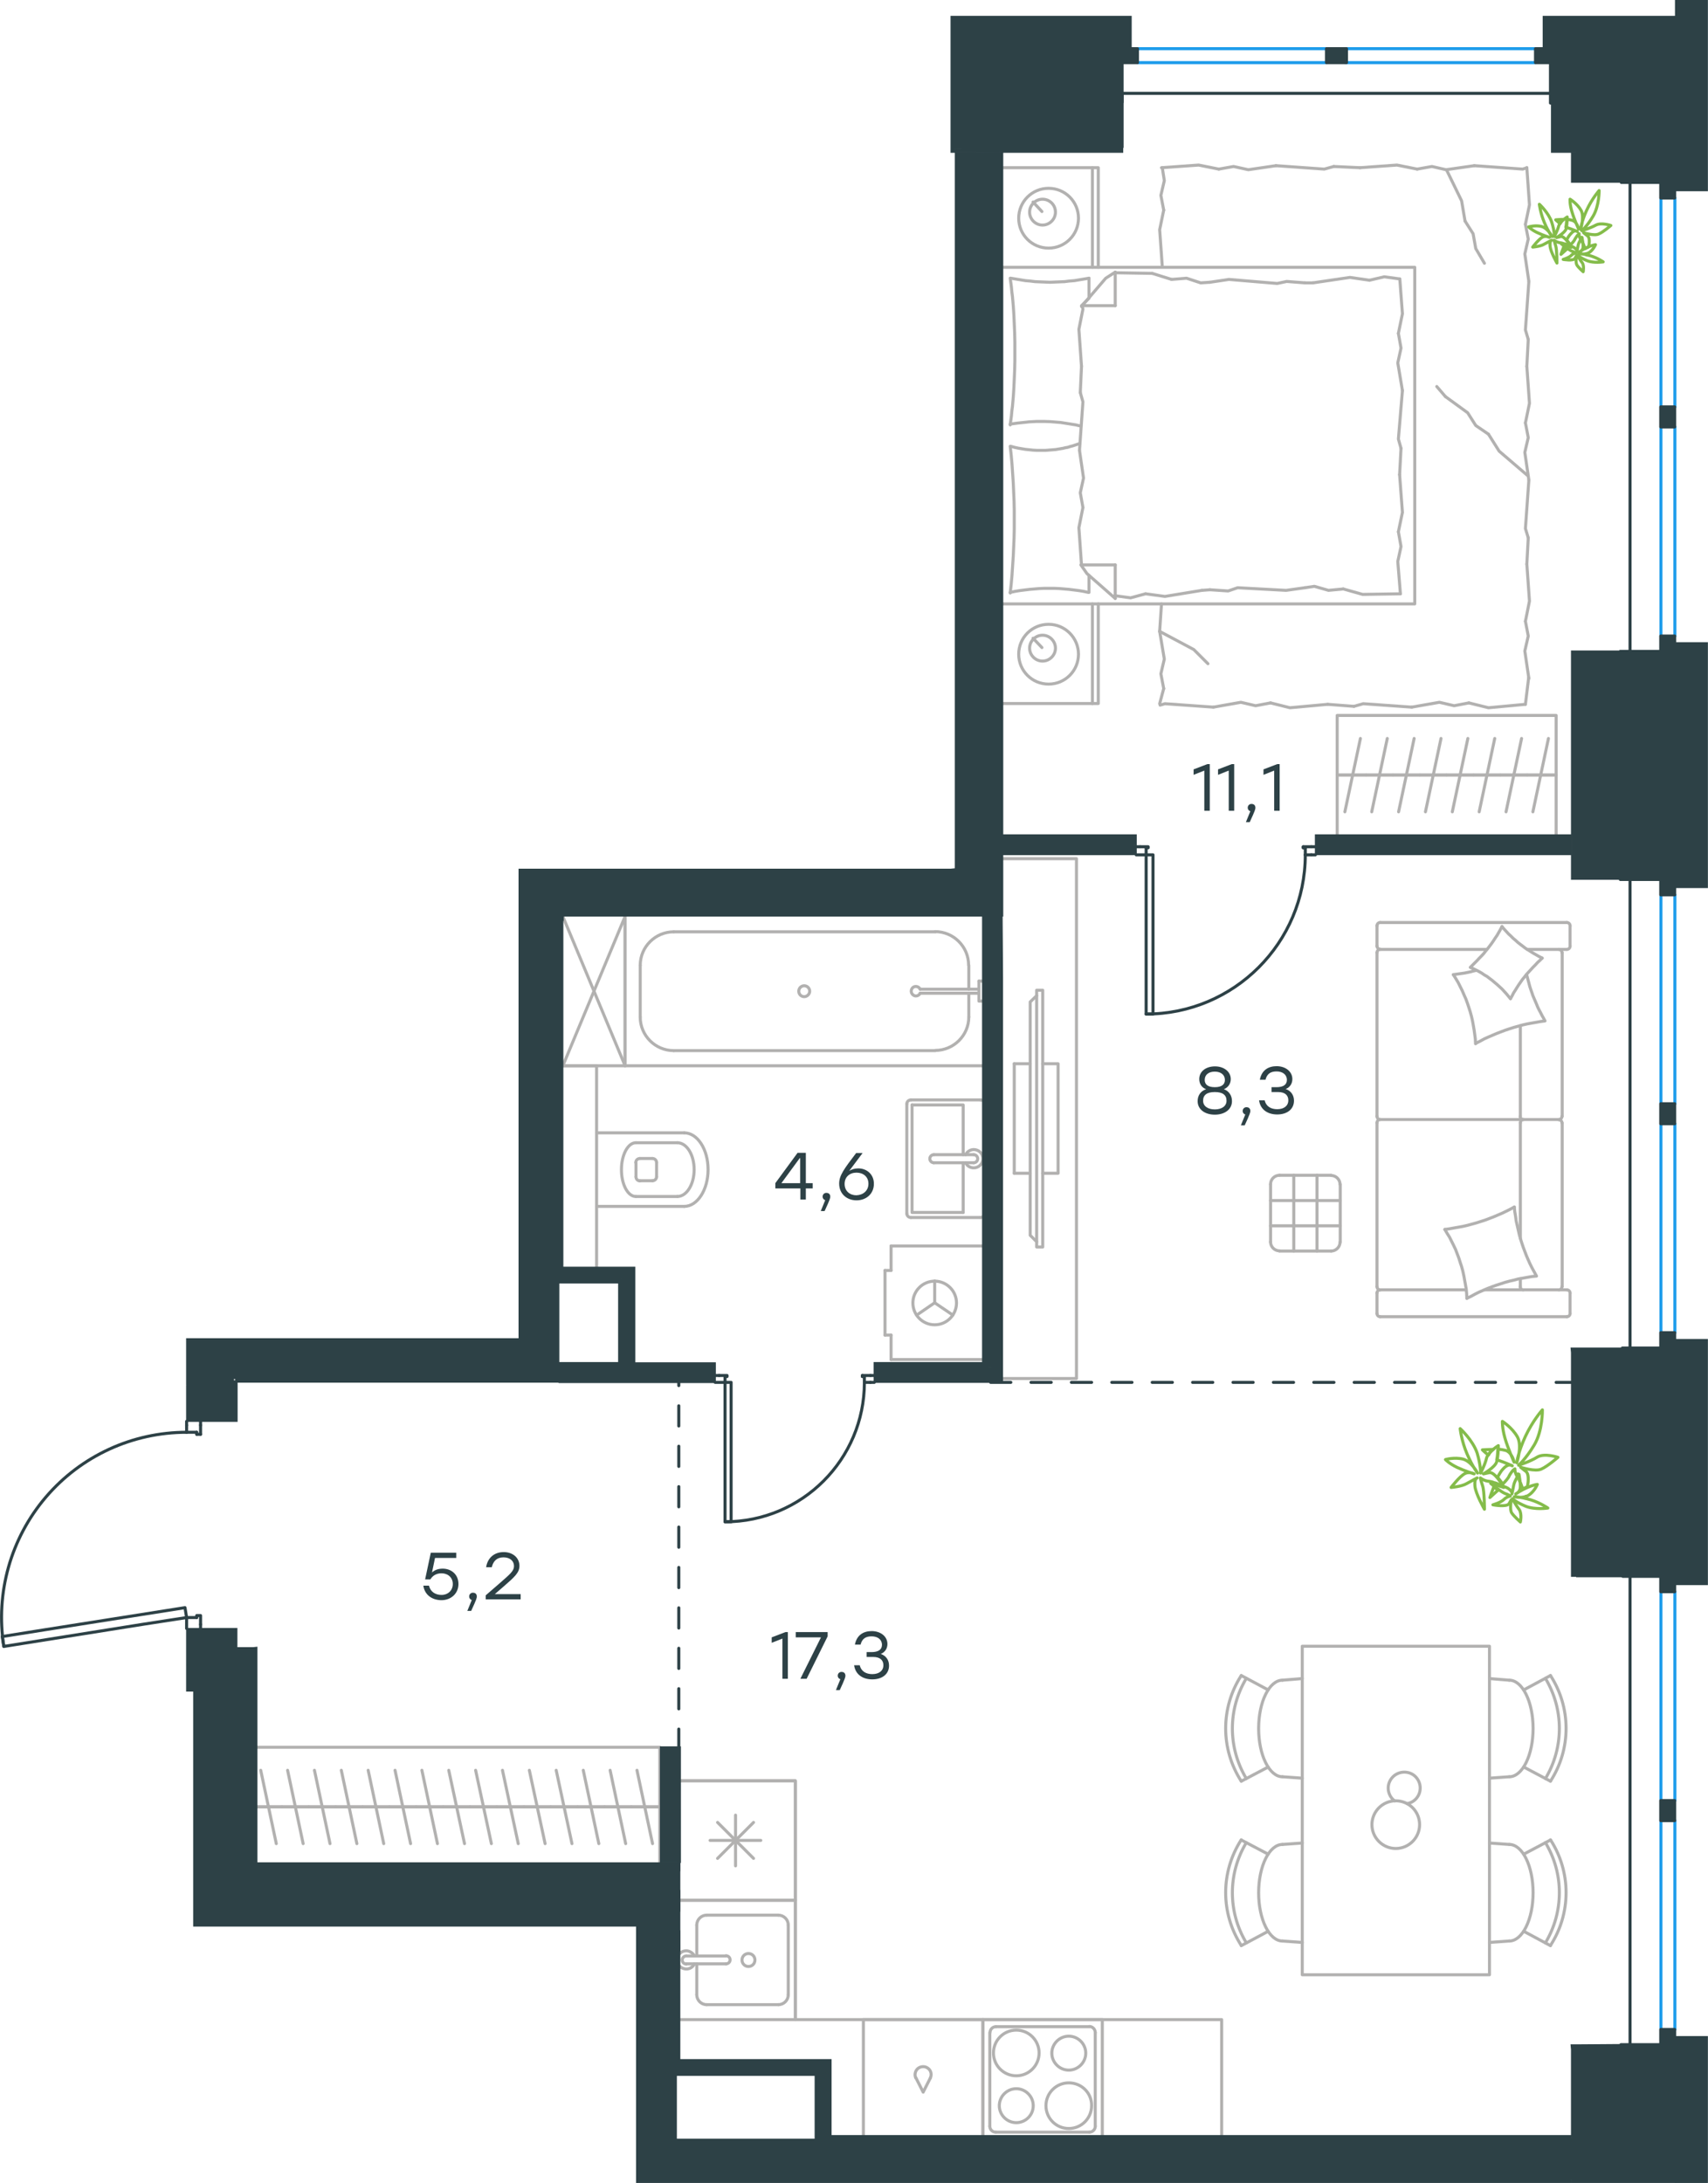 <?xml version="1.0" encoding="utf-8"?>
<!-- Generator: Adobe Illustrator 26.5.0, SVG Export Plug-In . SVG Version: 6.00 Build 0)  -->
<svg version="1.1" id="Слой_1" xmlns="http://www.w3.org/2000/svg" xmlns:xlink="http://www.w3.org/1999/xlink" x="0px" y="0px"
	 viewBox="0 0 845.7 1080.5" style="enable-background:new 0 0 845.7 1080.5;" xml:space="preserve">
<style type="text/css">
	.st0{fill:none;stroke:#2D4146;stroke-width:1.5;stroke-linecap:round;stroke-linejoin:round;stroke-miterlimit:22.926;}
	.st1{fill:none;stroke:#B2B1B0;stroke-width:1.5;stroke-linecap:round;stroke-linejoin:round;stroke-miterlimit:22.926;}
	.st2{fill:none;stroke:#1D9CEB;stroke-width:1.5;stroke-linecap:round;stroke-linejoin:round;stroke-miterlimit:22.926;}
	.st3{fill:#2D4146;stroke:#2D4146;stroke-width:0.5;stroke-miterlimit:10;}
	.st4{fill:#2D4146;}
	
		.st5{fill:none;stroke:#2D4146;stroke-width:1.5;stroke-linecap:round;stroke-linejoin:round;stroke-miterlimit:22.926;stroke-dasharray:10,0,0;}
	.st6{fill:none;stroke:#84BC4A;stroke-width:1.5;stroke-linecap:round;stroke-linejoin:round;stroke-miterlimit:22.926;}
</style>
<line class="st0" x1="649.3" y1="423.1" x2="651.3" y2="423.1"/>
<polyline class="st0" points="562.6,423.1 564.5,423.1 567.5,423.1 "/>
<line class="st0" x1="646.3" y1="423.1" x2="649.3" y2="423.1"/>
<path class="st0" d="M567.5,501.9c43.5,0,78.8-35.3,78.8-78.8"/>
<line class="st0" x1="649.3" y1="419.1" x2="645.3" y2="419.1"/>
<line class="st0" x1="564.5" y1="419.1" x2="562.6" y2="419.1"/>
<line class="st0" x1="567.5" y1="423.1" x2="567.5" y2="419.6"/>
<polyline class="st0" points="564.5,419.1 568.5,419.1 568.5,419.6 567.5,419.6 "/>
<line class="st0" x1="646.3" y1="419.6" x2="645.3" y2="419.6"/>
<line class="st0" x1="651.3" y1="419.1" x2="649.3" y2="419.1"/>
<line class="st0" x1="646.3" y1="423.1" x2="646.3" y2="419.6"/>
<line class="st0" x1="645.3" y1="419.6" x2="645.3" y2="419.1"/>
<polygon class="st0" points="567.5,444.7 567.5,501.9 570.9,501.9 570.9,480.3 570.9,423.1 567.5,423.1 "/>
<line class="st0" x1="431" y1="684.2" x2="432.9" y2="684.2"/>
<polyline class="st0" points="354.1,684.2 356.1,684.2 359,684.2 "/>
<line class="st0" x1="428" y1="684.2" x2="431" y2="684.2"/>
<path class="st0" d="M359,753.2c38.1,0,69-30.9,69-69"/>
<line class="st0" x1="431" y1="680.8" x2="427" y2="680.8"/>
<line class="st0" x1="356.1" y1="680.8" x2="354.1" y2="680.8"/>
<line class="st0" x1="359" y1="684.2" x2="359" y2="681.3"/>
<polyline class="st0" points="356.1,680.8 360,680.8 360,681.3 359,681.3 "/>
<line class="st0" x1="428" y1="681.3" x2="427" y2="681.3"/>
<line class="st0" x1="432.9" y1="680.8" x2="431" y2="680.8"/>
<line class="st0" x1="428" y1="684.2" x2="428" y2="681.3"/>
<line class="st0" x1="427" y1="681.3" x2="427" y2="680.8"/>
<polygon class="st0" points="359,705.9 359,753.2 362,753.2 362,731.6 362,684.2 359,684.2 "/>
<line class="st0" x1="92.4" y1="705.4" x2="92.4" y2="703.5"/>
<polyline class="st0" points="92.4,806 92.4,804 92.4,800.6 "/>
<line class="st0" x1="92.4" y1="708.9" x2="92.4" y2="705.4"/>
<path class="st0" d="M92.4,708.9c-26.8,0-52.3,11.7-69.7,32.1c-17.4,20.4-25,47.4-20.8,73.9"/>
<line class="st0" x1="99.3" y1="705.4" x2="99.3" y2="709.9"/>
<line class="st0" x1="99.3" y1="804" x2="99.3" y2="806"/>
<line class="st0" x1="92.4" y1="800.6" x2="97.4" y2="800.6"/>
<polyline class="st0" points="99.3,804 99.3,799.6 97.4,799.6 97.4,800.6 "/>
<line class="st0" x1="97.4" y1="708.9" x2="97.4" y2="709.9"/>
<line class="st0" x1="99.3" y1="703.5" x2="99.3" y2="705.4"/>
<line class="st0" x1="92.4" y1="708.9" x2="97.4" y2="708.9"/>
<line class="st0" x1="97.4" y1="709.9" x2="99.3" y2="709.9"/>
<polygon class="st0" points="1.9,814.9 1.1,810 22.5,806.6 91.6,795.7 92.4,800.6 71,803.9 "/>
<line class="st1" x1="735.2" y1="638.4" x2="775.8" y2="638.4"/>
<line class="st1" x1="752.8" y1="555.8" x2="752.8" y2="612.9"/>
<line class="st1" x1="756.2" y1="469.9" x2="775.8" y2="469.9"/>
<polyline class="st1" points="763.6,474.2 762.2,473.5 760.8,472.7 759.4,471.9 758.1,471.1 756.7,470.2 755.4,469.4 754.1,468.4 
	752.9,467.5 751.6,466.5 750.4,465.4 749.2,464.4 748.1,463.3 746.9,462.2 745.8,461 744.7,459.8 743.7,458.6 "/>
<polyline class="st1" points="730.9,480.3 729.5,480.6 728.1,481 726.7,481.3 725.2,481.6 723.8,481.8 722.4,482 721,482.2 
	719.6,482.4 "/>
<polyline class="st1" points="747.9,494.3 748.7,492.9 749.4,491.5 750.3,490.1 751.1,488.8 752,487.4 752.9,486.1 753.8,484.8 
	754.8,483.6 755.8,482.3 756.9,481.1 758,479.9 759.1,478.7 760.2,477.6 761.3,476.4 762.5,475.3 763.6,474.2 "/>
<polyline class="st1" points="726.3,642.6 728.4,641.6 730.4,640.5 732.4,639.5 734.5,638.6 736.6,637.7 738.7,636.9 740.9,636.1 
	743.1,635.4 745.2,634.7 747.4,634.1 749.6,633.6 751.8,633 754.1,632.6 756.3,632.2 758.6,631.8 760.8,631.6 759.7,629.6 
	758.6,627.6 757.6,625.6 756.7,623.6 755.8,621.5 755,619.4 754.2,617.3 753.5,615.2 752.8,613 752.2,610.8 751.7,608.6 
	751.2,606.4 750.7,604.2 750.4,601.9 750,599.6 749.8,597.4 "/>
<polyline class="st1" points="719.6,482.4 720.8,484.3 722,486.3 723,488.3 724,490.3 724.9,492.4 725.8,494.4 726.6,496.6 
	727.3,498.7 728,500.9 728.6,503.1 729.1,505.3 729.5,507.5 729.9,509.8 730.2,512 730.5,514.3 730.6,516.6 "/>
<polyline class="st1" points="730.9,516.3 732.9,515.3 734.9,514.2 736.9,513.3 739,512.4 741.1,511.5 743.2,510.7 745.3,509.9 
	747.4,509.2 749.6,508.5 751.8,507.9 753.9,507.3 756.1,506.8 758.3,506.4 760.6,506 762.8,505.6 765,505.3 764.3,504 763.5,502.6 
	762.8,501.2 762.1,499.9 761.4,498.5 760.8,497 760.2,495.6 759.6,494.2 759,492.8 758.5,491.3 758,489.9 757.5,488.4 757.1,486.9 
	756.7,485.4 756.3,483.9 755.9,482.4 "/>
<polyline class="st1" points="715.4,608.5 716.5,610.4 717.7,612.3 718.7,614.3 719.7,616.3 720.7,618.4 721.5,620.5 722.3,622.6 
	723,624.8 723.7,626.9 724.3,629.1 724.8,631.4 725.2,633.6 725.6,635.8 726,638.1 726.2,640.4 726.3,642.6 "/>
<polyline class="st1" points="743.7,458.6 742.9,460.1 742.1,461.5 741.3,462.9 740.4,464.2 739.5,465.6 738.6,466.9 737.7,468.1 
	736.7,469.4 735.7,470.6 734.7,471.9 733.6,473.1 732.5,474.2 731.4,475.4 730.3,476.5 729.1,477.7 728,478.8 729.4,479.4 
	730.8,480.1 732.2,480.8 733.6,481.6 734.9,482.5 736.3,483.3 737.6,484.3 738.8,485.2 740.1,486.3 741.3,487.3 742.5,488.4 
	743.7,489.5 744.8,490.7 745.9,491.9 746.9,493.1 747.9,494.3 "/>
<polyline class="st1" points="749.8,597.4 747.8,598.5 745.8,599.5 743.7,600.5 741.6,601.4 739.5,602.3 737.4,603.1 735.3,603.9 
	733.1,604.6 730.9,605.3 728.7,605.9 726.5,606.5 724.3,607 722.1,607.4 719.8,607.8 717.6,608.2 715.4,608.5 "/>
<path class="st1" d="M752.7,552.5c0,0.9,0.7,1.6,1.6,1.6"/>
<line class="st1" x1="752.8" y1="552.5" x2="752.8" y2="507.7"/>
<path class="st1" d="M752.7,636.8c0,0.9,0.7,1.6,1.6,1.6"/>
<path class="st1" d="M754.4,554.1c-0.9,0-1.6,0.7-1.6,1.6"/>
<line class="st1" x1="752.8" y1="632.9" x2="752.8" y2="636.8"/>
<path class="st1" d="M773.4,471.5c0-0.9-0.7-1.6-1.6-1.6"/>
<path class="st1" d="M683.4,469.9c-0.9,0-1.6,0.7-1.6,1.6"/>
<path class="st1" d="M771.8,554.1c0.9,0,1.6-0.7,1.6-1.6"/>
<path class="st1" d="M681.8,552.5c0,0.9,0.7,1.6,1.6,1.6"/>
<line class="st1" x1="773.5" y1="552.5" x2="773.5" y2="471.5"/>
<line class="st1" x1="681.8" y1="471.5" x2="681.8" y2="552.5"/>
<path class="st1" d="M771.8,638.4c0.9,0,1.6-0.7,1.6-1.6"/>
<path class="st1" d="M681.8,636.8c0,0.9,0.7,1.6,1.6,1.6"/>
<path class="st1" d="M777.4,640c0-0.9-0.7-1.6-1.6-1.6"/>
<path class="st1" d="M773.4,555.8c0-0.9-0.7-1.6-1.6-1.6"/>
<path class="st1" d="M683.4,554.1c-0.9,0-1.6,0.7-1.6,1.6"/>
<path class="st1" d="M683.4,456.6c-0.9,0-1.6,0.7-1.6,1.6"/>
<path class="st1" d="M681.8,468.2c0,0.9,0.7,1.6,1.6,1.6"/>
<path class="st1" d="M777.4,458.2c0-0.9-0.7-1.6-1.6-1.6"/>
<path class="st1" d="M775.8,469.9c0.9,0,1.6-0.7,1.6-1.6"/>
<path class="st1" d="M775.8,651.7c0.9,0,1.6-0.7,1.6-1.6"/>
<path class="st1" d="M683.4,638.4c-0.9,0-1.6,0.7-1.6,1.6"/>
<path class="st1" d="M681.8,650.1c0,0.9,0.7,1.6,1.6,1.6"/>
<line class="st1" x1="773.5" y1="555.8" x2="773.5" y2="636.8"/>
<line class="st1" x1="683.4" y1="554.1" x2="771.8" y2="554.1"/>
<line class="st1" x1="681.8" y1="636.8" x2="681.8" y2="555.8"/>
<line class="st1" x1="775.8" y1="456.6" x2="683.4" y2="456.6"/>
<line class="st1" x1="681.8" y1="458.2" x2="681.8" y2="468.2"/>
<line class="st1" x1="683.4" y1="469.9" x2="736.2" y2="469.9"/>
<line class="st1" x1="777.4" y1="468.2" x2="777.4" y2="458.2"/>
<line class="st1" x1="725.8" y1="638.4" x2="683.4" y2="638.4"/>
<line class="st1" x1="681.8" y1="640" x2="681.8" y2="650.1"/>
<line class="st1" x1="683.4" y1="651.7" x2="775.8" y2="651.7"/>
<line class="st1" x1="777.4" y1="650.1" x2="777.4" y2="640"/>
<polyline class="st1" points="496.5,425 533,425 533,682.3 496.5,682.3 "/>
<line class="st1" x1="502.2" y1="580.7" x2="510.1" y2="580.7"/>
<line class="st1" x1="502.2" y1="526.5" x2="510.1" y2="526.5"/>
<polyline class="st1" points="513.3,492.8 510.1,495.9 510.1,611.4 513.3,614.6 "/>
<rect x="513.3" y="490.1" class="st1" width="3" height="127.1"/>
<polyline class="st1" points="516.2,526.5 523.9,526.5 523.9,580.7 516.2,580.7 "/>
<line class="st1" x1="502.2" y1="580.7" x2="502.2" y2="526.5"/>
<path class="st1" d="M765.2,880.3c9.2-15.3,9.2-34.3,0-49.6"/>
<path class="st1" d="M767.7,881.6c10.3-15.9,10.3-36.4,0-52.3"/>
<line class="st1" x1="754.5" y1="874.6" x2="767.7" y2="881.6"/>
<line class="st1" x1="754.5" y1="836.4" x2="767.7" y2="829.3"/>
<line class="st1" x1="747.3" y1="831.6" x2="737.5" y2="830.8"/>
<line class="st1" x1="747.3" y1="879.4" x2="737.5" y2="880.1"/>
<path class="st1" d="M747.3,879.4c6.5,0,11.8-10.7,11.8-23.9c0-13.2-5.3-23.9-11.8-23.9"/>
<path class="st1" d="M617.1,830.7c-9.2,15.3-9.2,34.3,0,49.6"/>
<path class="st1" d="M614.6,829.3c-10.3,15.9-10.3,36.4,0,52.3"/>
<line class="st1" x1="627.9" y1="874.6" x2="614.6" y2="881.6"/>
<line class="st1" x1="627.9" y1="836.4" x2="614.6" y2="829.3"/>
<line class="st1" x1="635" y1="831.6" x2="644.8" y2="830.8"/>
<line class="st1" x1="635" y1="879.4" x2="644.8" y2="880.1"/>
<path class="st1" d="M635,831.6c-6.5,0-11.8,10.7-11.8,23.9c0,13.2,5.3,23.9,11.8,23.9"/>
<path class="st1" d="M765.2,961.6c9.2-15.3,9.2-34.4,0-49.6"/>
<path class="st1" d="M767.7,962.9c10.3-15.9,10.3-36.4,0-52.3"/>
<line class="st1" x1="754.5" y1="955.9" x2="767.7" y2="963"/>
<line class="st1" x1="754.5" y1="917.7" x2="767.7" y2="910.7"/>
<line class="st1" x1="747.3" y1="912.9" x2="737.5" y2="912.2"/>
<line class="st1" x1="747.3" y1="960.7" x2="737.5" y2="961.4"/>
<path class="st1" d="M747.3,960.7c6.5,0,11.8-10.7,11.8-23.9c0-13.2-5.3-23.9-11.8-23.9"/>
<path class="st1" d="M617.1,912c-9.2,15.3-9.2,34.3,0,49.6"/>
<path class="st1" d="M614.6,910.6c-10.3,15.9-10.3,36.4,0,52.3"/>
<line class="st1" x1="627.9" y1="955.9" x2="614.6" y2="963"/>
<line class="st1" x1="627.9" y1="917.7" x2="614.6" y2="910.7"/>
<line class="st1" x1="635" y1="912.9" x2="644.8" y2="912.2"/>
<line class="st1" x1="635" y1="960.7" x2="644.8" y2="961.4"/>
<path class="st1" d="M635,912.9c-6.5,0-11.8,10.7-11.8,23.9c0,13.2,5.3,23.9,11.8,23.9"/>
<path class="st1" d="M696.7,892.7c3.7-0.6,6.4-3.8,6.5-7.5c0.1-3.7-2.4-7.1-6.1-7.9c-3.7-0.8-7.4,1-9,4.4c-1.6,3.4-0.5,7.5,2.5,9.7"
	/>
<path class="st1" d="M691.1,891.3c-6.5,0-11.8,5.3-11.8,11.8s5.3,11.8,11.8,11.8c6.5,0,11.8-5.3,11.8-11.8S697.7,891.3,691.1,891.3"
	/>
<rect x="644.8" y="814.8" class="st1" width="92.7" height="162.6"/>
<line class="st1" x1="345" y1="952.8" x2="345" y2="968.1"/>
<path class="st1" d="M370.6,966.9c-1.8,0-3.2,1.4-3.2,3.2c0,1.8,1.4,3.2,3.2,3.2c1.8,0,3.2-1.4,3.2-3.2
	C373.8,968.3,372.4,966.9,370.6,966.9"/>
<path class="st1" d="M359.5,972c1.1,0,2-0.9,2-2c0-1.1-0.9-2-2-2"/>
<line class="st1" x1="339.8" y1="968.1" x2="359.5" y2="968.1"/>
<path class="st1" d="M339.8,968.1c-1.1,0-2,0.9-2,2c0,1.1,0.9,2,2,2"/>
<line class="st1" x1="339.8" y1="972" x2="359.5" y2="972"/>
<path class="st1" d="M343.8,968.1c-0.6-1.3-1.9-2.2-3.3-2.5c-1.4-0.2-2.9,0.2-3.9,1.3"/>
<path class="st1" d="M336.6,973.2c1,1,2.5,1.5,3.9,1.3c1.4-0.2,2.7-1.1,3.3-2.5"/>
<path class="st1" d="M349.9,947.9c-2.7,0-4.9,2.2-4.9,4.9"/>
<path class="st1" d="M345,987.3c0,2.7,2.2,4.9,4.9,4.9"/>
<path class="st1" d="M390.3,952.8c0-2.7-2.2-4.9-4.9-4.9"/>
<path class="st1" d="M385.4,992.2c2.7,0,4.9-2.2,4.9-4.9"/>
<line class="st1" x1="349.9" y1="947.9" x2="385.4" y2="947.9"/>
<line class="st1" x1="390.3" y1="952.8" x2="390.3" y2="987.3"/>
<line class="st1" x1="385.4" y1="992.2" x2="349.9" y2="992.2"/>
<line class="st1" x1="345" y1="987.3" x2="345" y2="972"/>
<polyline class="st1" points="336.8,940.5 393.8,940.5 393.8,999.6 336.8,999.6 "/>
<path class="st1" d="M325.1,575.4c0-1.1-0.9-2-2-2"/>
<path class="st1" d="M323.1,584.4c1.1,0,2-0.9,2-2"/>
<path class="st1" d="M316.8,573.4c-1.1,0-2,0.9-2,2"/>
<path class="st1" d="M314.9,582.5c0,1.1,0.9,2,2,2"/>
<line class="st1" x1="316.8" y1="573.4" x2="323.1" y2="573.4"/>
<line class="st1" x1="325.1" y1="575.4" x2="325.1" y2="582.5"/>
<line class="st1" x1="323.1" y1="584.4" x2="316.8" y2="584.4"/>
<line class="st1" x1="314.9" y1="582.5" x2="314.9" y2="575.4"/>
<path class="st1" d="M314.8,565.6c-3.9,0-7.1,6-7.1,13.3c0,7.4,3.2,13.3,7.1,13.3"/>
<line class="st1" x1="335.4" y1="565.6" x2="314.9" y2="565.6"/>
<path class="st1" d="M335.4,592.2c4.6,0,8.3-6,8.3-13.3c0-7.4-3.7-13.3-8.3-13.3"/>
<line class="st1" x1="335.4" y1="592.2" x2="314.9" y2="592.2"/>
<path class="st1" d="M338.8,597.1c6.5,0,11.8-8.2,11.8-18.2c0-10.1-5.3-18.2-11.8-18.2"/>
<line class="st1" x1="338.8" y1="560.7" x2="295.4" y2="560.7"/>
<line class="st1" x1="338.8" y1="597.1" x2="295.4" y2="597.1"/>
<polyline class="st1" points="278.7,527.5 295.4,527.5 295.4,627.1 "/>
<line class="st1" x1="476.9" y1="575.5" x2="476.9" y2="600.1"/>
<polyline class="st1" points="476.9,571.5 476.9,546.9 451.6,546.9 "/>
<polyline class="st1" points="451.6,546.9 451.6,600.1 476.9,600.1 "/>
<path class="st1" d="M449,600.6c0,1.1,0.9,2,2,2"/>
<path class="st1" d="M451,544.4c-1.1,0-2,0.9-2,2"/>
<path class="st1" d="M485.5,602.6c0.4,0,0.8-0.1,1.2-0.4"/>
<path class="st1" d="M486.7,544.8c-0.3-0.3-0.8-0.4-1.2-0.4"/>
<path class="st1" d="M462.4,571.5c-1.1,0-2,0.9-2,2c0,1.1,0.9,2,2,2"/>
<line class="st1" x1="482.1" y1="575.5" x2="462.4" y2="575.5"/>
<path class="st1" d="M482.1,575.5c1.1,0,2-0.9,2-2c0-1.1-0.9-2-2-2"/>
<line class="st1" x1="482.1" y1="571.5" x2="462.4" y2="571.5"/>
<path class="st1" d="M478.1,575.5c0.9,1.9,3,2.9,5.1,2.4c2-0.5,3.5-2.3,3.5-4.4c0-2.1-1.4-3.9-3.5-4.4c-2-0.5-4.1,0.5-5.1,2.4"/>
<line class="st1" x1="485.5" y1="602.6" x2="451" y2="602.6"/>
<line class="st1" x1="449" y1="600.6" x2="449" y2="546.4"/>
<line class="st1" x1="451" y1="544.4" x2="485.5" y2="544.4"/>
<line class="st1" x1="479.7" y1="503.4" x2="479.7" y2="491.6"/>
<path class="st1" d="M455.6,489.6c-0.5-1-1.5-1.5-2.6-1.3c-1.1,0.2-1.8,1.2-1.8,2.3c0,1.1,0.8,2,1.8,2.3c1.1,0.2,2.1-0.3,2.6-1.3"/>
<line class="st1" x1="484.7" y1="491.6" x2="455.6" y2="491.6"/>
<line class="st1" x1="484.7" y1="489.6" x2="455.6" y2="489.6"/>
<line class="st1" x1="484.7" y1="485.6" x2="486.7" y2="485.6"/>
<polyline class="st1" points="484.7,485.6 484.7,495.5 486.7,495.5 "/>
<path class="st1" d="M400.9,490.6c0-1.5-1.2-2.7-2.7-2.7c-1.5,0-2.7,1.2-2.7,2.7c0,1.5,1.2,2.7,2.7,2.7
	C399.6,493.3,400.9,492.1,400.9,490.6"/>
<path class="st1" d="M463.1,519.9c9.1,0,16.6-7.4,16.6-16.6"/>
<path class="st1" d="M479.6,477.7c0-9.1-7.4-16.6-16.6-16.6"/>
<path class="st1" d="M317,503.4c0,9.1,7.4,16.6,16.6,16.6"/>
<path class="st1" d="M333.6,461.2c-9.1,0-16.6,7.4-16.6,16.6"/>
<line class="st1" x1="479.7" y1="477.8" x2="479.7" y2="489.6"/>
<line class="st1" x1="463.1" y1="520" x2="333.6" y2="520"/>
<line class="st1" x1="317" y1="503.4" x2="317" y2="477.8"/>
<line class="st1" x1="333.6" y1="461.2" x2="463.1" y2="461.2"/>
<polyline class="st1" points="486.7,527.5 309.5,527.5 309.5,453.6 "/>
<line class="st1" x1="441.2" y1="660.8" x2="438.2" y2="660.8"/>
<line class="st1" x1="441.2" y1="628.8" x2="438.2" y2="628.8"/>
<line class="st1" x1="441.2" y1="672.9" x2="441.2" y2="660.8"/>
<line class="st1" x1="441.2" y1="616.7" x2="441.2" y2="628.8"/>
<polyline class="st1" points="471.8,650.9 462.8,644.8 453.9,650.9 "/>
<line class="st1" x1="462.8" y1="644.8" x2="462.8" y2="634"/>
<path class="st1" d="M462.8,655.7c6,0,10.8-4.9,10.8-10.8c0-6-4.9-10.8-10.8-10.8c-6,0-10.8,4.9-10.8,10.8
	C452,650.8,456.8,655.7,462.8,655.7"/>
<line class="st1" x1="486.7" y1="672.9" x2="441.2" y2="672.9"/>
<line class="st1" x1="438.2" y1="660.8" x2="438.2" y2="628.8"/>
<line class="st1" x1="441.2" y1="616.7" x2="486.7" y2="616.7"/>
<line class="st1" x1="769.5" y1="383.6" x2="756.2" y2="383.6"/>
<line class="st1" x1="759" y1="401.8" x2="766.7" y2="365.5"/>
<line class="st1" x1="756.2" y1="383.6" x2="742.9" y2="383.6"/>
<line class="st1" x1="745.7" y1="401.8" x2="753.4" y2="365.5"/>
<line class="st1" x1="770.5" y1="383.6" x2="662.1" y2="383.6"/>
<line class="st1" x1="742.9" y1="383.6" x2="729.6" y2="383.6"/>
<line class="st1" x1="732.4" y1="401.8" x2="740.1" y2="365.5"/>
<line class="st1" x1="729.6" y1="383.6" x2="716.3" y2="383.6"/>
<line class="st1" x1="719.1" y1="401.8" x2="726.8" y2="365.5"/>
<line class="st1" x1="716.3" y1="383.6" x2="703" y2="383.6"/>
<line class="st1" x1="705.8" y1="401.8" x2="713.5" y2="365.5"/>
<line class="st1" x1="703" y1="383.6" x2="689.7" y2="383.6"/>
<line class="st1" x1="692.5" y1="401.8" x2="700.2" y2="365.5"/>
<line class="st1" x1="689.7" y1="383.6" x2="676.4" y2="383.6"/>
<line class="st1" x1="679.2" y1="401.8" x2="686.9" y2="365.5"/>
<line class="st1" x1="676.4" y1="383.6" x2="663.1" y2="383.6"/>
<line class="st1" x1="665.9" y1="401.8" x2="673.6" y2="365.5"/>
<polyline class="st1" points="662.1,413.2 662.1,354.1 770.5,354.1 770.5,413.2 "/>
<line class="st1" x1="552.2" y1="135" x2="570.5" y2="135.3"/>
<polyline class="st1" points="716.2,84 723.7,99.4 725.4,109.4 "/>
<polyline class="st1" points="725.4,109.4 729.4,115.7 730.7,123 735,130.3 "/>
<polyline class="st1" points="574.2,312.5 591.1,321.5 598.1,328.5 "/>
<polyline class="st1" points="756.3,235.3 742.3,223.3 737,214.9 "/>
<line class="st1" x1="715.7" y1="196.3" x2="711.4" y2="191.3"/>
<polyline class="st1" points="737,214.9 730.7,210.6 726.7,204.3 715.7,196.3 "/>
<line class="st1" x1="574.2" y1="348.3" x2="576.2" y2="340.8"/>
<line class="st1" x1="574.2" y1="312.5" x2="575.1" y2="298.9"/>
<polyline class="st1" points="576.2,340.8 574.8,333.5 576.5,326.2 574.2,312.5 "/>
<polyline class="st1" points="657.4,348.6 638.7,350.3 629.1,347.9 "/>
<polyline class="st1" points="600.8,350 576.8,348.3 574.4,349 "/>
<polyline class="st1" points="629.1,347.9 621.7,349.3 614.4,347.6 600.8,350 "/>
<polyline class="st1" points="755.3,348.6 737,350.3 727.3,347.9 "/>
<polyline class="st1" points="699,350 675,348.3 670.4,349.6 "/>
<polyline class="st1" points="727.3,347.9 720,349.3 712.7,347.6 699,350 "/>
<line class="st1" x1="670.4" y1="349.6" x2="657.4" y2="348.6"/>
<polyline class="st1" points="756,279.2 757.3,297.5 755.3,307.5 "/>
<polyline class="st1" points="755.3,307.5 756.7,314.8 755,322.2 757,335.8 "/>
<line class="st1" x1="756.9" y1="335.4" x2="755.3" y2="348.6"/>
<polyline class="st1" points="756,181.3 757.3,199.6 755.3,209.3 "/>
<polyline class="st1" points="757,237.6 755.3,261.6 756.7,266.2 "/>
<polyline class="st1" points="755.3,209.3 756.7,216.6 755,223.9 757,237.6 "/>
<line class="st1" x1="756.7" y1="266.2" x2="756" y2="279.2"/>
<polyline class="st1" points="756,83 757.3,101.4 755.3,111 "/>
<polyline class="st1" points="757,139.3 755.3,163.3 756.7,168 "/>
<polyline class="st1" points="755.3,111 756.7,118.3 755,125.7 757,139.3 "/>
<line class="st1" x1="756.7" y1="168" x2="756" y2="181.3"/>
<polyline class="st1" points="673.4,83 691.7,81.7 701.7,83.7 "/>
<polyline class="st1" points="730,82 754,83.7 756,83 "/>
<polyline class="st1" points="701.7,83.7 709,82.4 716,84 730,82 "/>
<polyline class="st1" points="575.1,83 593.5,81.7 603.5,83.7 "/>
<polyline class="st1" points="631.8,82 655.7,83.7 660.4,82.4 "/>
<polyline class="st1" points="603.5,83.7 610.8,82.4 618.1,84 631.8,82 "/>
<line class="st1" x1="660.4" y1="82.4" x2="673.4" y2="83"/>
<polyline class="st1" points="575.5,132 574.2,113.7 576.2,104 "/>
<polyline class="st1" points="576.2,104 574.8,96.7 576.5,89.4 575.5,83 "/>
<polyline class="st1" points="535.5,181.3 534.2,163 536.2,153 535.8,151.3 "/>
<polyline class="st1" points="535.5,279.6 534.2,261.2 536.2,251.2 "/>
<polyline class="st1" points="534.5,222.9 536.2,198.9 534.9,194.3 "/>
<polyline class="st1" points="536.2,251.2 534.9,243.9 536.5,236.6 534.5,222.9 "/>
<line class="st1" x1="534.9" y1="194.3" x2="535.5" y2="181.3"/>
<polyline class="st1" points="539.2,137.7 536.8,138.1 534.4,138.5 532,138.9 529.5,139.1 527.1,139.4 524.6,139.5 522.2,139.6 
	519.9,139.7 517.4,139.6 514.9,139.5 512.5,139.4 510.1,139.1 507.7,138.9 505.3,138.5 502.9,138.1 500.5,137.7 "/>
<polyline class="st1" points="500.2,137.7 500.5,139.9 500.8,142.2 501,144.4 501.3,146.7 501.7,151.2 502,155.7 502.2,160.2 
	502.4,164.8 502.5,169.4 502.5,174 502.5,178.5 502.4,183 502.2,187.6 502,192.1 501.7,196.7 501.3,201.2 501,203.5 500.8,205.8 
	500.5,208 500.2,210.3 "/>
<polyline class="st1" points="595.1,292.2 576.8,295.2 567.2,293.9 "/>
<polyline class="st1" points="567.2,293.9 559.8,295.9 552.5,294.9 551.8,294.9 "/>
<line class="st1" x1="599.1" y1="291.9" x2="595.1" y2="292.2"/>
<polyline class="st1" points="646.1,290.9 636.8,292.2 612.8,290.9 608.1,292.5 599.1,291.9 "/>
<polyline class="st1" points="693.4,293.9 674.7,294.2 665.1,291.5 "/>
<polyline class="st1" points="665.1,291.5 657.8,292.2 650.8,290.2 646.1,290.9 "/>
<polyline class="st1" points="650.1,140 668.4,137.3 678.1,138.7 "/>
<polyline class="st1" points="678.1,138.7 685.4,137 692.7,138 "/>
<line class="st1" x1="646.1" y1="140" x2="650.1" y2="140"/>
<polyline class="st1" points="599.1,139.7 608.5,138.3 632.4,140.3 637.1,139.3 646.1,140 "/>
<line class="st1" x1="570.5" y1="135.3" x2="580.1" y2="138.3"/>
<polyline class="st1" points="580.1,138.3 587.5,137.7 594.5,140 599.1,139.7 "/>
<polyline class="st1" points="500.2,209.9 503.9,209.4 505.8,209.2 507.7,209 509.5,208.8 511.3,208.7 513.1,208.6 514.9,208.6 
	517.5,208.6 520.1,208.7 522.6,208.9 525.1,209.1 527.7,209.5 530.2,209.9 531.4,210.1 532.7,210.3 533.9,210.6 535.2,210.9 "/>
<polyline class="st1" points="500.2,293.2 502.6,292.7 505,292.3 507.4,292 509.9,291.7 512.3,291.5 514.7,291.3 517.1,291.2 
	519.5,291.2 522,291.2 524.5,291.3 526.9,291.5 529.3,291.7 531.7,292 534.1,292.3 536.5,292.7 538.8,293.2 "/>
<polyline class="st1" points="534.7,219.5 533.5,219.9 532.3,220.3 531.1,220.7 529.9,221 528.7,221.4 527.5,221.6 526.3,221.9 
	525.1,222.1 523.9,222.3 522.7,222.5 521.5,222.6 520.3,222.7 519,222.8 517.8,222.9 516.5,222.9 515.2,222.9 513.3,222.9 
	511.5,222.8 509.6,222.6 507.7,222.4 505.9,222.1 504.1,221.8 502.3,221.4 500.5,220.9 "/>
<polyline class="st1" points="500.2,220.9 500.7,225.4 501.1,229.9 501.4,234.4 501.7,238.9 501.9,243.5 502.1,248 502.2,252.6 
	502.2,257.2 502.2,261.8 502.1,266.3 501.9,270.8 501.7,275.4 501.4,279.9 501.1,284.5 500.7,289 500.2,293.5 "/>
<polyline class="st1" points="693,234.9 694.4,253.6 692.4,263.2 "/>
<polyline class="st1" points="692.4,263.2 693.7,270.5 692.1,277.9 693.4,293.9 "/>
<polyline class="st1" points="693.1,138 694.4,155.3 692.4,165 "/>
<polyline class="st1" points="694.4,193.3 692.4,217.3 693.7,221.9 "/>
<polyline class="st1" points="692.4,165 693.7,172.3 692.1,179.6 694.4,193.3 "/>
<line class="st1" x1="693.7" y1="221.9" x2="693" y2="234.9"/>
<line class="st1" x1="552.2" y1="296.2" x2="552.2" y2="279.6"/>
<polyline class="st1" points="535.5,151.7 547.5,137.7 552.2,134.7 "/>
<line class="st1" x1="535.5" y1="279.6" x2="552.2" y2="279.6"/>
<line class="st1" x1="539.2" y1="137.7" x2="539.2" y2="147.4"/>
<polyline class="st1" points="552.2,296.2 538.2,283.9 535.2,279.6 "/>
<line class="st1" x1="552.2" y1="134.7" x2="552.2" y2="151.3"/>
<polyline class="st1" points="539.2,147.6 535.5,151.3 552.2,151.3 "/>
<line class="st1" x1="539.2" y1="284.8" x2="539.2" y2="293.2"/>
<line class="st1" x1="515.9" y1="104.7" x2="511.5" y2="100"/>
<path class="st1" d="M516.2,98.6c-3.5,0-6.4,2.9-6.4,6.4c0,3.5,2.9,6.4,6.4,6.4c3.5,0,6.4-2.9,6.4-6.4
	C522.6,101.4,519.7,98.6,516.2,98.6"/>
<path class="st1" d="M519.2,93.2c-8.2,0-14.8,6.6-14.8,14.8c0,8.2,6.6,14.8,14.8,14.8c8.2,0,14.8-6.6,14.8-14.8
	C534,99.8,527.4,93.2,519.2,93.2"/>
<line class="st1" x1="515.9" y1="320.5" x2="511.5" y2="315.9"/>
<path class="st1" d="M516.2,314.4c-3.5,0-6.4,2.9-6.4,6.4c0,3.5,2.9,6.4,6.4,6.4c3.5,0,6.4-2.9,6.4-6.4
	C522.6,317.3,519.7,314.4,516.2,314.4"/>
<path class="st1" d="M519.2,309c-8.2,0-14.8,6.6-14.8,14.8c0,8.2,6.6,14.8,14.8,14.8c8.2,0,14.8-6.6,14.8-14.8
	C534,315.7,527.4,309,519.2,309"/>
<line class="st1" x1="540.9" y1="132.3" x2="540.9" y2="83"/>
<line class="st1" x1="540.9" y1="348.2" x2="540.9" y2="298.9"/>
<polyline class="st1" points="496.5,83 543.8,83 543.8,132.3 "/>
<polyline class="st1" points="496.5,348.2 543.8,348.2 543.8,298.9 "/>
<polyline class="st1" points="496.5,132.3 700.5,132.3 700.5,298.9 496.5,298.9 "/>
<polyline class="st1" points="336.8,881.4 393.8,881.4 393.8,999.6 604.9,999.6 604.9,1056.8 "/>
<line class="st1" x1="355.3" y1="919.8" x2="373.1" y2="902"/>
<line class="st1" x1="373.1" y1="919.8" x2="355.3" y2="902"/>
<line class="st1" x1="351.6" y1="910.9" x2="376.7" y2="910.9"/>
<line class="st1" x1="364.2" y1="923.5" x2="364.2" y2="898.4"/>
<polyline class="st1" points="336.8,881.4 393.8,881.4 393.8,940.5 336.8,940.5 "/>
<path class="st1" d="M529.2,1030.9c-6.3,0-11.3,5.1-11.3,11.3c0,6.3,5.1,11.3,11.3,11.3c6.3,0,11.3-5.1,11.3-11.3
	C540.6,1035.9,535.5,1030.9,529.2,1030.9"/>
<path class="st1" d="M529.2,1007.8c-4.6,0-8.4,3.8-8.4,8.4c0,4.6,3.8,8.4,8.4,8.4c4.6,0,8.4-3.8,8.4-8.4
	C537.6,1011.6,533.8,1007.8,529.2,1007.8"/>
<path class="st1" d="M503.2,1004.8c-6.3,0-11.3,5.1-11.3,11.3c0,6.3,5.1,11.3,11.3,11.3c6.3,0,11.3-5.1,11.3-11.3
	C514.5,1009.9,509.5,1004.8,503.2,1004.8"/>
<path class="st1" d="M503.2,1033.8c-4.6,0-8.4,3.8-8.4,8.4c0,4.6,3.8,8.4,8.4,8.4c4.6,0,8.4-3.7,8.4-8.4
	C511.6,1037.6,507.8,1033.8,503.2,1033.8"/>
<path class="st1" d="M542.3,1006c0-1.6-1.3-3-2.9-3"/>
<path class="st1" d="M539.4,1055.3c1.6,0,2.9-1.3,2.9-2.9"/>
<path class="st1" d="M493.1,1003.1c-1.6,0-2.9,1.3-2.9,3"/>
<path class="st1" d="M490.1,1052.4c0,1.6,1.3,2.9,2.9,2.9"/>
<line class="st1" x1="542.3" y1="1006" x2="542.3" y2="1052.4"/>
<line class="st1" x1="493.1" y1="1003.1" x2="539.4" y2="1003.1"/>
<line class="st1" x1="490.1" y1="1052.4" x2="490.1" y2="1006"/>
<line class="st1" x1="539.4" y1="1055.3" x2="493.1" y2="1055.3"/>
<polyline class="st1" points="486.7,1056.8 486.7,999.6 545.8,999.6 545.8,1056.8 "/>
<path class="st1" d="M460.7,1028.4c0.7-1.7,0.3-3.6-1.2-4.7c-1.4-1.1-3.4-1.1-4.9,0c-1.4,1.1-1.9,3.1-1.2,4.7"/>
<polyline class="st1" points="453.5,1028.4 457.1,1035.5 460.7,1028.4 "/>
<polyline class="st1" points="427.5,1056.8 427.5,999.6 486.7,999.6 486.7,1056.8 "/>
<line class="st1" x1="127.4" y1="894.3" x2="139.6" y2="894.3"/>
<line class="st1" x1="136.8" y1="912.5" x2="129.1" y2="876.2"/>
<line class="st1" x1="139.6" y1="894.3" x2="152.9" y2="894.3"/>
<line class="st1" x1="150.1" y1="912.5" x2="142.4" y2="876.2"/>
<line class="st1" x1="152.9" y1="894.3" x2="166.2" y2="894.3"/>
<line class="st1" x1="163.4" y1="912.5" x2="155.7" y2="876.2"/>
<line class="st1" x1="166.2" y1="894.3" x2="179.5" y2="894.3"/>
<line class="st1" x1="176.7" y1="912.5" x2="169" y2="876.2"/>
<line class="st1" x1="179.5" y1="894.3" x2="192.8" y2="894.3"/>
<line class="st1" x1="190" y1="912.5" x2="182.3" y2="876.2"/>
<line class="st1" x1="192.8" y1="894.3" x2="206.1" y2="894.3"/>
<line class="st1" x1="203.3" y1="912.5" x2="195.6" y2="876.2"/>
<line class="st1" x1="206.1" y1="894.3" x2="219.4" y2="894.3"/>
<line class="st1" x1="216.6" y1="912.5" x2="208.9" y2="876.2"/>
<line class="st1" x1="219.4" y1="894.3" x2="232.7" y2="894.3"/>
<line class="st1" x1="230" y1="912.5" x2="222.2" y2="876.2"/>
<line class="st1" x1="232.7" y1="894.3" x2="246" y2="894.3"/>
<line class="st1" x1="243.3" y1="912.5" x2="235.5" y2="876.2"/>
<line class="st1" x1="127.4" y1="894.3" x2="326.7" y2="894.3"/>
<line class="st1" x1="246" y1="894.3" x2="259.4" y2="894.3"/>
<line class="st1" x1="256.6" y1="912.5" x2="248.8" y2="876.2"/>
<line class="st1" x1="259.4" y1="894.3" x2="272.7" y2="894.3"/>
<line class="st1" x1="269.9" y1="912.5" x2="262.1" y2="876.2"/>
<line class="st1" x1="272.7" y1="894.3" x2="286" y2="894.3"/>
<line class="st1" x1="283.2" y1="912.5" x2="275.4" y2="876.2"/>
<line class="st1" x1="286" y1="894.3" x2="299.3" y2="894.3"/>
<line class="st1" x1="296.5" y1="912.5" x2="288.8" y2="876.2"/>
<line class="st1" x1="299.3" y1="894.3" x2="312.6" y2="894.3"/>
<line class="st1" x1="309.8" y1="912.5" x2="302.1" y2="876.2"/>
<line class="st1" x1="312.6" y1="894.3" x2="325.9" y2="894.3"/>
<line class="st1" x1="323.1" y1="912.5" x2="315.4" y2="876.2"/>
<polyline class="st1" points="326.7,921.8 326.7,864.8 127.4,864.8 "/>
<path class="st1" d="M633.5,581.7c-2.4,0-4.4,2-4.4,4.4"/>
<path class="st1" d="M629.1,614.7c0,2.4,2,4.4,4.4,4.4"/>
<path class="st1" d="M659.1,619.2c2.4,0,4.4-2,4.4-4.4"/>
<path class="st1" d="M663.5,586.2c0-2.4-2-4.4-4.4-4.4"/>
<line class="st1" x1="663.6" y1="606.7" x2="629.1" y2="606.7"/>
<line class="st1" x1="663.6" y1="594.2" x2="629.1" y2="594.2"/>
<line class="st1" x1="652.1" y1="581.7" x2="652.1" y2="619.2"/>
<line class="st1" x1="640.6" y1="581.7" x2="640.6" y2="619.2"/>
<line class="st1" x1="659.1" y1="619.2" x2="633.5" y2="619.2"/>
<line class="st1" x1="629.1" y1="614.8" x2="629.1" y2="586.2"/>
<line class="st1" x1="633.5" y1="581.7" x2="659.1" y2="581.7"/>
<line class="st1" x1="663.6" y1="586.2" x2="663.6" y2="614.8"/>
<line class="st1" x1="309.5" y1="527.5" x2="278.7" y2="453.6"/>
<polygon class="st1" points="278.7,527.5 309.5,527.5 309.5,453.6 "/>
<line class="st2" x1="829.3" y1="314.8" x2="829.3" y2="211.3"/>
<line class="st2" x1="822.4" y1="314.8" x2="822.4" y2="211.3"/>
<line class="st0" x1="807.1" y1="322.4" x2="807.1" y2="88.1"/>
<rect x="822.3" y="314.8" class="st0" width="6.9" height="9.9"/>
<line class="st2" x1="829.3" y1="201.4" x2="829.3" y2="98"/>
<line class="st2" x1="822.4" y1="201.4" x2="822.4" y2="98.2"/>
<rect x="822.3" y="88.1" class="st0" width="6.9" height="9.9"/>
<rect x="822.3" y="201.4" class="st0" width="6.9" height="9.9"/>
<line class="st2" x1="829.3" y1="659.6" x2="829.3" y2="556.2"/>
<line class="st2" x1="822.4" y1="659.6" x2="822.4" y2="556.2"/>
<line class="st0" x1="807.1" y1="667.2" x2="807.1" y2="433"/>
<rect x="822.3" y="659.6" class="st0" width="6.9" height="9.9"/>
<line class="st2" x1="829.3" y1="546.3" x2="829.3" y2="442.9"/>
<line class="st2" x1="822.4" y1="546.3" x2="822.4" y2="443.1"/>
<rect x="822.3" y="433" class="st0" width="6.9" height="9.9"/>
<rect x="822.3" y="546.3" class="st0" width="6.9" height="9.9"/>
<line class="st2" x1="829.3" y1="1004.5" x2="829.3" y2="901.1"/>
<line class="st2" x1="822.4" y1="1004.5" x2="822.4" y2="901.1"/>
<line class="st0" x1="807.1" y1="1012.1" x2="807.1" y2="777.9"/>
<rect x="822.3" y="1004.5" class="st0" width="6.9" height="9.9"/>
<line class="st2" x1="829.3" y1="891.2" x2="829.3" y2="787.8"/>
<line class="st2" x1="822.4" y1="891.2" x2="822.4" y2="788"/>
<rect x="822.3" y="777.9" class="st0" width="6.9" height="9.9"/>
<rect x="822.3" y="891.2" class="st0" width="6.9" height="9.9"/>
<rect x="802.8" y="82.4" class="st0" width="23.6" height="7.9"/>
<rect x="802.6" y="1012" class="st0" width="22.9" height="5.7"/>
<rect x="803.5" y="773" class="st0" width="22.5" height="7.2"/>
<rect x="803.3" y="667.2" class="st0" width="19.8" height="6.6"/>
<rect x="802.3" y="428" class="st0" width="26" height="7.3"/>
<rect x="802.3" y="322.4" class="st0" width="25.8" height="8.8"/>
<line class="st2" x1="563.2" y1="24.1" x2="656.8" y2="24.1"/>
<line class="st2" x1="563.4" y1="31" x2="656.8" y2="31"/>
<line class="st0" x1="553" y1="46.2" x2="770.1" y2="46.2"/>
<rect x="553.3" y="24.1" class="st0" width="9.9" height="6.9"/>
<line class="st2" x1="666.2" y1="24.1" x2="760.3" y2="24.1"/>
<line class="st2" x1="666.2" y1="31" x2="760.1" y2="31"/>
<rect x="656.8" y="24.1" class="st0" width="9.9" height="6.9"/>
<rect x="760.3" y="24.1" class="st0" width="9.9" height="6.9"/>
<rect x="767.7" y="29" class="st0" width="4.8" height="22"/>
<rect x="547.5" y="29.4" class="st0" width="8.1" height="21.2"/>
<rect x="822.3" y="201.4" class="st3" width="6.9" height="9.9"/>
<rect x="822.3" y="546.3" class="st3" width="6.9" height="9.9"/>
<rect x="822.3" y="891.2" class="st3" width="6.9" height="9.9"/>
<rect x="656.8" y="24.1" class="st3" width="9.9" height="6.9"/>
<polygon class="st3" points="767.7,51 768.2,51 768.2,73.2 768.2,75.4 778.1,75.4 780.4,75.4 780.4,75.6 778.1,75.6 778.1,90.2 
	780.4,90.2 802.8,90.2 802.8,90.4 806.8,90.4 806.6,90.4 807.5,90.4 807.5,90.4 822.3,90.4 822.3,98 829.3,98 829.3,88.1 
	826.3,88.1 826.3,88 829.6,88 829.6,23.9 829.7,94.4 837.5,94.4 840.5,94.4 845.4,94.4 845.4,0.2 840.5,0.2 837.5,0.2 829.7,0.2 
	829.6,0.2 829.6,8.1 764.1,8.1 764.1,13.1 764.1,23.9 770.5,23.9 770.5,29 770.1,29 770.1,24.1 760.3,24.1 760.3,31 767.7,31 "/>
<polygon class="st3" points="496.5,414.4 496.5,423 497.8,423 560.1,423 561.3,423 562.6,423 562.6,418.1 561.3,418.2 561.3,418.1 
	562.6,418.1 562.6,413.2 561.3,413.2 496.5,413.2 "/>
<polygon class="st3" points="555.9,46.1 556.1,73.2 556.1,46.1 "/>
<path class="st3" d="M432.9,684.2h1.2h62.3V683V484l-0.2-30.4h-0.7h-0.3h-7.4h-1.3v220.8h-52.5h-1.2v4.9h1.2h1.2l-1.2,0v0l-1.2,0.1
	V684.2z M495.3,681.8V454.8l0.3,228.2h-0.3V681.8z M494,676.9h-4.9l4.9-0.2V676.9z M489.1,675.6L489.1,675.6l-1.2,0L489.1,675.6z"/>
<polygon class="st3" points="807.5,322 807,322.2 780.4,322.2 778.1,322.2 778.1,435.2 780.4,435.2 802.3,435.2 802.3,435.3 
	822.3,435.3 822.3,442.9 829.3,442.9 829.3,433 828.3,433 828.3,432.9 829.6,432.9 829.6,324.5 829.2,324.5 829.2,314.8 
	822.3,314.8 822.3,322.4 807.5,322.4 807.5,322.2 "/>
<polygon class="st3" points="845.4,1008 840.5,1008 829.7,1008 829.7,1080.2 840.5,1080.2 845.4,1080.2 "/>
<polygon class="st3" points="845.4,663 840.5,663 829.7,663 829.7,784.3 840.5,784.3 845.4,784.3 "/>
<polygon class="st3" points="327,864.6 327,921.8 328.2,921.8 335.6,921.8 336.7,921.8 336.9,921.8 336.9,864.6 335.6,864.6 
	328.2,864.6 "/>
<polygon class="st3" points="776.7,423 777.9,423 777.9,414.4 777.9,413.2 652.5,413.2 651.3,413.2 651.3,418.1 651.3,423 
	652.5,423 "/>
<polygon class="st3" points="829.6,777.9 829.6,669.5 829.2,669.5 829.2,659.6 822.3,659.6 822.3,667.2 807.5,667.2 807.5,667.2 
	807.5,667 807,667.2 780.4,667.2 778.1,667.2 777.9,667.2 778.1,669.5 778.1,780.2 780.4,780.2 803.5,780.2 803.5,780.2 
	806.6,780.2 780.4,780.4 807.5,780.4 807.5,780.2 822.3,780.2 822.3,787.8 829.3,787.8 829.3,777.9 825.9,777.9 825.9,777.9 "/>
<polygon class="st3" points="845.4,318.1 840.5,318.1 829.7,318.1 829.7,439.3 840.5,439.3 845.4,439.3 "/>
<g>
	<path class="st4" d="M402.4,588.2H399v5.5h-2.7v-5.5h-12.4v-2.6l11-15h4.1v15h3.4V588.2z M396.2,585.6v-12.4H396l-9.1,12.4
		L396.2,585.6z"/>
	<path class="st4" d="M408.3,599.4h-1.9l2.2-5.4c-0.8-0.2-1.3-0.9-1.3-1.7c0-1.1,0.8-1.9,1.9-1.9c0.8,0,1.9,0.4,1.9,1.9
		C411.1,592.9,411,593.6,408.3,599.4z"/>
	<path class="st4" d="M432.7,585.9c0,5-3.8,8.2-8.6,8.2c-4.7,0-8.6-3.1-8.6-8.3c0-4,2.4-7.2,8.4-15.1h3.2l-6.6,8.8
		c1.2-0.7,2.6-1.2,4.3-1.2C428.9,578.2,432.7,581,432.7,585.9z M430,585.9c0-3.5-2.6-5.5-5.9-5.5c-3.4,0-5.9,2.1-5.9,5.6
		c0,3.5,2.6,5.6,5.8,5.6C427.4,591.5,430,589.3,430,585.9z"/>
</g>
<g>
	<path class="st4" d="M599,378.2v23.1h-2.7v-19.9l-5.3,2.1v-2.7l6.8-2.6H599z"/>
	<path class="st4" d="M611.1,378.2v23.1h-2.7v-19.9l-5.3,2.1v-2.7l6.8-2.6H611.1z"/>
	<path class="st4" d="M618.8,406.9h-1.9l2.2-5.4c-0.8-0.2-1.3-0.9-1.3-1.7c0-1.1,0.8-1.9,1.9-1.9c0.8,0,1.9,0.4,1.9,1.9
		C621.6,400.4,621.5,401.1,618.8,406.9z"/>
	<path class="st4" d="M633.6,378.2v23.1h-2.7v-19.9l-5.3,2.1v-2.7l6.8-2.6H633.6z"/>
</g>
<g>
	<path class="st4" d="M610,545c0,4.2-3.7,6.7-8.5,6.7c-4.8,0-8.5-2.5-8.5-6.7c0-2.8,1.5-5,4.2-5.9c-2.2-0.8-3.4-2.7-3.4-5
		c0-3.9,3.4-6.3,7.8-6.3c4.3,0,7.8,2.5,7.8,6.3c0,2.2-1.2,4.1-3.4,5C608.5,540,610,542.2,610,545z M607.3,544.8c0-2.9-2-4.3-5.8-4.3
		c-3.8,0-5.8,1.4-5.8,4.3c0,2.7,2.4,4.3,5.8,4.3C604.9,549.1,607.3,547.5,607.3,544.8z M596.5,534.5c0,2.1,1.4,3.6,5,3.6
		c3.6,0,5-1.5,5-3.6c0-2.5-2-4.1-5-4.1C598.5,530.4,596.5,531.9,596.5,534.5z"/>
	<path class="st4" d="M616.3,557h-1.9l2.2-5.4c-0.8-0.2-1.3-0.9-1.3-1.7c0-1.1,0.8-1.9,1.9-1.9c0.8,0,1.9,0.4,1.9,1.9
		C619.1,550.4,619,551.2,616.3,557z"/>
	<path class="st4" d="M640.7,544.8c0,4.2-3.4,6.8-8.3,6.8c-4.5,0-8.3-2.2-9-7h2.8c0.7,3.1,3.2,4.4,6.2,4.4c3.4,0,5.5-1.7,5.5-4.4
		c0-2.3-1.4-4.1-5.1-4.1h-3.2v-2.4h2.4c3.5,0,5.2-1.3,5.2-3.6c0-2.6-2.1-4.2-5.1-4.2c-2.8,0-4.7,1-5.5,4.1h-2.8
		c0.9-4.7,4.2-6.7,8.3-6.7c4.4,0,7.8,2.6,7.8,6.4c0,2.2-1.2,4.1-3.3,4.9C639.2,539.9,640.7,542,640.7,544.8z"/>
</g>
<g>
	<path class="st4" d="M390.1,807.8v23.1h-2.7V811l-5.3,2.1v-2.7l6.8-2.6H390.1z"/>
	<path class="st4" d="M409.8,807.8v2.1l-10.4,21h-3.1l10.2-20.5h-12.5v-2.6H409.8z"/>
	<path class="st4" d="M415.8,836.5h-1.9l2.2-5.4c-0.8-0.2-1.3-0.9-1.3-1.7c0-1.1,0.8-1.9,1.9-1.9c0.8,0,1.9,0.4,1.9,1.9
		C418.6,830,418.5,830.7,415.8,836.5z"/>
	<path class="st4" d="M440.2,824.4c0,4.2-3.4,6.8-8.3,6.8c-4.5,0-8.3-2.2-9-7h2.8c0.7,3.1,3.2,4.4,6.2,4.4c3.4,0,5.5-1.7,5.5-4.4
		c0-2.3-1.4-4.1-5.1-4.1h-3.2v-2.4h2.4c3.5,0,5.2-1.3,5.2-3.6c0-2.6-2.1-4.2-5.1-4.2c-2.8,0-4.7,1-5.5,4.1h-2.8
		c0.9-4.7,4.2-6.7,8.3-6.7c4.4,0,7.8,2.6,7.8,6.4c0,2.2-1.2,4.1-3.3,4.9C438.7,819.5,440.2,821.6,440.2,824.4z"/>
</g>
<g>
	<path class="st4" d="M227,784c0,4.7-3.7,8-8.4,8c-4.4,0-8.3-2.4-9-7.2h2.8c0.7,3,3.1,4.6,6.2,4.6c3.3,0,5.6-2.3,5.6-5.4
		c0-3.2-2.4-5.3-5.6-5.3c-2.6,0-4.4,1.2-5.5,3h-2.6l2.8-13.2h12.6v2.6h-10.5l-1.5,7.2c1.3-1.2,3-1.9,5.3-1.9
		C223.5,776.4,227,779.3,227,784z"/>
	<path class="st4" d="M233.3,797.3h-1.9l2.2-5.4c-0.8-0.2-1.3-0.9-1.3-1.7c0-1.1,0.8-1.9,1.9-1.9c0.8,0,1.9,0.4,1.9,1.9
		C236.1,790.8,236,791.5,233.3,797.3z"/>
	<path class="st4" d="M257.8,791.6h-17.3v-2l6.7-5.8c5.6-4.9,7.3-6.3,7.3-8.7c0-2.5-2-4.3-5.2-4.3c-3.3,0-5.1,1.9-5.8,4.9h-2.8
		c0.7-4.6,4-7.5,8.7-7.5c4.7,0,7.8,3,7.8,6.8c0,3.4-2.4,5.5-7.8,10.2l-4.4,3.8h12.8V791.6z"/>
</g>
<polygon class="st3" points="563.2,31 563.2,24.1 553.7,24.1 553.7,23.9 560.1,23.9 560.1,13.1 560.1,8.1 470.9,8.1 470.9,75.4 
	472.9,75.4 472.9,73.2 484.7,73.2 473.1,73.5 473.1,75.4 484.7,75.4 494.5,75.4 494.5,75.4 496.3,75.4 496.3,73.2 496.5,73.2 
	496.5,75.4 553.7,75.4 554.2,75.4 555.9,75.4 555.9,46.1 555.6,46.1 555.6,31 "/>
<path class="st3" d="M494.5,75.6v-0.2l-19.7,0.2l-1.8,0v356.3l1.8-0.2v0.2h-1.8h-0.2v-1.8V430l-2,0.2H257V631v31.6h-23.7h-5.9h-135
	v22.7h0.5l-0.5,0.5v17.7h0.5h3h19.7h1.1h0.7v-19.2l-0.7-0.2h160.1v0.2h76.2h1.2v-4.9l-1.2,0.1v-0.1h1.2v-4.9h-1.2h-38.7v-47.3h-1.2
	h-34.4V453.7l0.2,2.1v-2.2h-0.2v0h-1.8v-0.2h217.8h1.8v-1.8v-376H494.5z M116.7,683.4h-1.1v-1.1h1.1V683.4z M307.5,632.5h1.2v-3
	l0.1,47.3h-0.1v-1.2v-1.2v-41.9l-1.2,0.1V632.5z M306.3,635v39.4h-29.6v-11.8V635H306.3z"/>
<path class="st3" d="M825.5,1014.4L825.5,1014.4l3.7,0v-9.9h-6.9v7.5h-14.9v-0.1l-27.1,0.2h-1.5h-0.7h-0.2l0.2,2.3v42.4h0.7h1.5v2
	l-0.2-1.8h-2v1.8l-0.2-1.8H640H411.5v-36.4v-1.2h-74.9v-97.6l-1.8,0.2h-20.2H125.4v-0.2l1.8-0.1V817.3v-1.8v-0.2l-1.8,0.2h-9.9v-0.2
	h1.8V806h-1.8H95.9h-3h-0.5v17.7l0.5,0.5h-0.5v-0.5h0V837h0h3.5v30.7v56v29.6h219.3v126.9h19.7v-1.8l0,1.8h443l0.1-1.3l0.1-0.5h2.2
	l-2.2,0v1.8h2.2h49.3v-65.8H825.5z M403.6,1058.8h-68.7v-31.6h68.7V1058.8z M406.1,1024.9L406.1,1024.9l3-0.1L406.1,1024.9z"/>
<line class="st5" x1="490.5" y1="684.2" x2="780.2" y2="684.2"/>
<line class="st5" x1="336.1" y1="675.8" x2="336.1" y2="965.6"/>
<g>
	<path class="st6" d="M783.2,114.2c0,0,2.5-2,5.6-7.2c3.1-5.2,3-12.7,3-12.7s-3.4,3.8-6.1,9.6c-2.7,5.8-3.1,9.6-3.1,9.6
		s2-5.8,0.3-9.3c-1.9-3.4-5.5-5.6-5.5-5.6s-0.2,2.4,0.9,6.1c1.1,3.8,3.3,8.6,3.3,8.6s-0.6-3.4-3-4.2c-0.6-0.2-1.7-0.5-2.8-0.5
		c-0.2,1.1-0.2,2.7-0.5,3.8c0.2,0.2,0.5,0.2,0.5,0.2c2.5,0.8,5.2,2,5.2,2s-1.3-1.3-3.4,1.3c-0.6,0.6-1.3,1.7-1.9,2.8
		c0.6,0.8,1.4,1.9,1.9,2.5c1.1-1.1,2-2.2,2.3-3c1.3-2.2,2-2.5,2-2.5s-0.2,1.1,0.6,2.5c0.3-0.5,0.5-0.6,0.5-0.6s0.2,0.9,0.5,2.2
		c0.5,0.9,0.9,2,1.3,3.3c0.5-0.3,0.9-0.5,1.6-0.8l0.2-0.2c0.5-2.2,0.5-4.5-0.5-5.3l-2-1.6c0,0,5.3,1.7,7.5,0.6c2.2-0.9,6-4.2,6-4.2
		s-4.7-1.6-7.4-0.2C787.3,113,783.2,114.2,783.2,114.2z M774.2,108.6c-2,0-3.9,0.2-3.9,0.2s0.9,0.9,2.2,1.9
		C772.9,109.7,773.4,109.1,774.2,108.6z M774.9,120.7c-0.2,0.2-0.2,0.5-0.3,0.6c0.6,0.2,1.6,0.5,2.3,0.6l0.2-0.2
		C776.7,121.4,775.9,121,774.9,120.7z M774.3,122.1c-0.8,2-1.4,3.8-1.4,3.8s1.4-1.3,3-2.7C775.4,122.9,774.8,122.4,774.3,122.1z
		 M785.4,125.7c0,0.2,0.2,0.5,0.2,0.5h0.2c0-0.2,0.2-0.3,0.2-0.6C785.6,125.7,785.6,125.7,785.4,125.7z"/>
	<path class="st6" d="M769.6,117.1c0,0,0.2-2.5-1.3-7.2c-1.6-4.7-6.1-8.8-6.1-8.8s0.5,4.4,2.5,9.1c2,4.7,3.8,6.9,3.8,6.9
		s-2-4.1-5.2-5c-3.1-0.8-6.4,0.2-6.4,0.2s1.3,1.4,4.2,2.8c3,1.4,6.1,2.4,6.1,2.4s-1.6-0.9-3.3-0.2c-1.9,0.9-5,5-5,5s3.8-0.3,5.6-1.4
		c1.9-1.1,3.8-2,3.8-2s-1.1,0.2-0.8,3c0.3,2.8,3.4,8.3,3.4,8.3s0-6.6-0.6-8.5c-0.6-1.9-0.8-2.8-0.8-2.8s1.3,1.1,3.3,1.3
		c1.6,0.2,3.4,1.4,4.7,2c0.2,0.2,0.5,0.2,0.5,0.2c-0.6-1.1-3.4-5.8-5.3-5.3l-2,0.5c0,0,4.1-2.4,4.7-4.2c0.6-1.9,0.6-6,0.6-6
		s-3.4,2-4.2,4.4C771.2,114.1,769.6,117.1,769.6,117.1z"/>
	<path class="st6" d="M781.1,126.3c0,0,1.3,1.3,4.7,2.7c3.4,1.4,8,0.6,8,0.6s-2.7-1.9-6.3-3c-3.8-1.1-5.8-1.1-5.8-1.1
		s3.3,0.8,5.3-0.6c2-1.4,3-3.8,3-3.8s-1.4,0.2-3.6,1.1c-2.2,0.9-4.2,2.4-4.2,2.4s1.3-0.5,1.6-1.9c0.3-1.4-0.5-5.2-0.5-5.2
		s-1.6,2.4-1.9,3.9c-0.3,1.6-0.6,3.1-0.6,3.1s0.5-0.6-1.3-1.9c-1.7-1.3-6.4-1.9-6.4-1.9s3.8,3.1,5.2,3.6c1.4,0.5,1.9,0.9,1.9,0.9
		s-1.3,0.2-2.3,1.3c-1.1,1.1-3.9,1.9-3.9,1.9s5,0.9,5.8-0.5l0.8-1.4c0,0-0.6,3.4,0.2,4.7c0.8,1.3,3.1,3.3,3.1,3.3s0.6-3-0.5-4.5
		C782.1,128.5,781.1,126.3,781.1,126.3z"/>
</g>
<g>
	<path class="st6" d="M751.9,725.2c0,0,3.4-2.8,7.7-9.9c4.3-7.1,4.1-17.5,4.1-17.5s-4.7,5.2-8.4,13.1c-3.7,8-4.3,13.1-4.3,13.1
		s2.8-8,0.4-12.7c-2.6-4.7-7.5-7.8-7.5-7.8s-0.2,3.2,1.3,8.4c1.5,5.2,4.5,11.8,4.5,11.8s-0.9-4.7-4.1-5.8c-0.9-0.2-2.4-0.6-3.9-0.6
		c-0.2,1.5-0.2,3.7-0.6,5.2c0.2,0.2,0.6,0.2,0.6,0.2c3.4,1.1,7.1,2.8,7.1,2.8s-1.7-1.7-4.7,1.7c-0.9,0.9-1.7,2.4-2.6,3.9
		c0.9,1.1,1.9,2.6,2.6,3.4c1.5-1.5,2.8-3,3.2-4.1c1.7-3,2.8-3.4,2.8-3.4s-0.2,1.5,0.9,3.4c0.4-0.6,0.6-0.9,0.6-0.9s0.2,1.3,0.6,3
		c0.6,1.3,1.3,2.8,1.7,4.5c0.6-0.4,1.3-0.6,2.2-1.1l0.2-0.2c0.6-3,0.6-6.2-0.6-7.3l-2.8-2.2c0,0,7.3,2.4,10.3,0.9
		c3-1.3,8.2-5.8,8.2-5.8s-6.5-2.2-10.1-0.2C757.5,723.5,751.9,725.2,751.9,725.2z M739.4,717.4c-2.8,0-5.4,0.2-5.4,0.2
		s1.3,1.3,3,2.6C737.7,718.9,738.3,718.1,739.4,717.4z M740.5,734c-0.2,0.2-0.2,0.6-0.4,0.9c0.9,0.2,2.2,0.6,3.2,0.9l0.2-0.2
		C742.8,735.1,741.8,734.4,740.5,734z M739.6,736c-1.1,2.8-1.9,5.2-1.9,5.2s1.9-1.7,4.1-3.7C741.1,737,740.2,736.4,739.6,736z
		 M754.9,740.9c0,0.2,0.2,0.6,0.2,0.6h0.2c0-0.2,0.2-0.4,0.2-0.9C755.1,740.9,755.1,740.9,754.9,740.9z"/>
	<path class="st6" d="M733.1,729.1c0,0,0.2-3.4-1.7-9.9c-2.2-6.5-8.4-12.1-8.4-12.1s0.6,6,3.4,12.5c2.8,6.5,5.2,9.5,5.2,9.5
		s-2.8-5.6-7.1-6.9c-4.3-1.1-8.8,0.2-8.8,0.2s1.7,1.9,5.8,3.9c4.1,1.9,8.4,3.2,8.4,3.2s-2.2-1.3-4.5-0.2c-2.6,1.3-6.9,6.9-6.9,6.9
		s5.2-0.4,7.7-1.9c2.6-1.5,5.2-2.8,5.2-2.8s-1.5,0.2-1.1,4.1c0.4,3.9,4.7,11.4,4.7,11.4s0-9-0.9-11.6c-0.9-2.6-1.1-3.9-1.1-3.9
		s1.7,1.5,4.5,1.7c2.2,0.2,4.7,1.9,6.5,2.8c0.2,0.2,0.6,0.2,0.6,0.2c-0.9-1.5-4.7-8-7.3-7.3l-2.8,0.6c0,0,5.6-3.2,6.5-5.8
		c0.9-2.6,0.9-8.2,0.9-8.2s-4.7,2.8-5.8,6C735.3,725,733.1,729.1,733.1,729.1z"/>
	<path class="st6" d="M748.9,741.8c0,0,1.7,1.7,6.5,3.7c4.7,1.9,11,0.9,11,0.9s-3.7-2.6-8.6-4.1c-5.2-1.5-8-1.5-8-1.5
		s4.5,1.1,7.3-0.9c2.8-1.9,4.1-5.2,4.1-5.2s-1.9,0.2-4.9,1.5c-3,1.3-5.8,3.2-5.8,3.2s1.7-0.6,2.2-2.6c0.4-1.9-0.6-7.1-0.6-7.1
		s-2.2,3.2-2.6,5.4c-0.4,2.2-0.9,4.3-0.9,4.3s0.6-0.9-1.7-2.6c-2.4-1.7-8.8-2.6-8.8-2.6s5.2,4.3,7.1,5c1.9,0.6,2.6,1.3,2.6,1.3
		s-1.7,0.2-3.2,1.7c-1.5,1.5-5.4,2.6-5.4,2.6s6.9,1.3,8-0.6l1.1-1.9c0,0-0.9,4.7,0.2,6.5c1.1,1.7,4.3,4.5,4.3,4.5s0.9-4.1-0.6-6.2
		C750.4,744.8,748.9,741.8,748.9,741.8z"/>
</g>
</svg>
